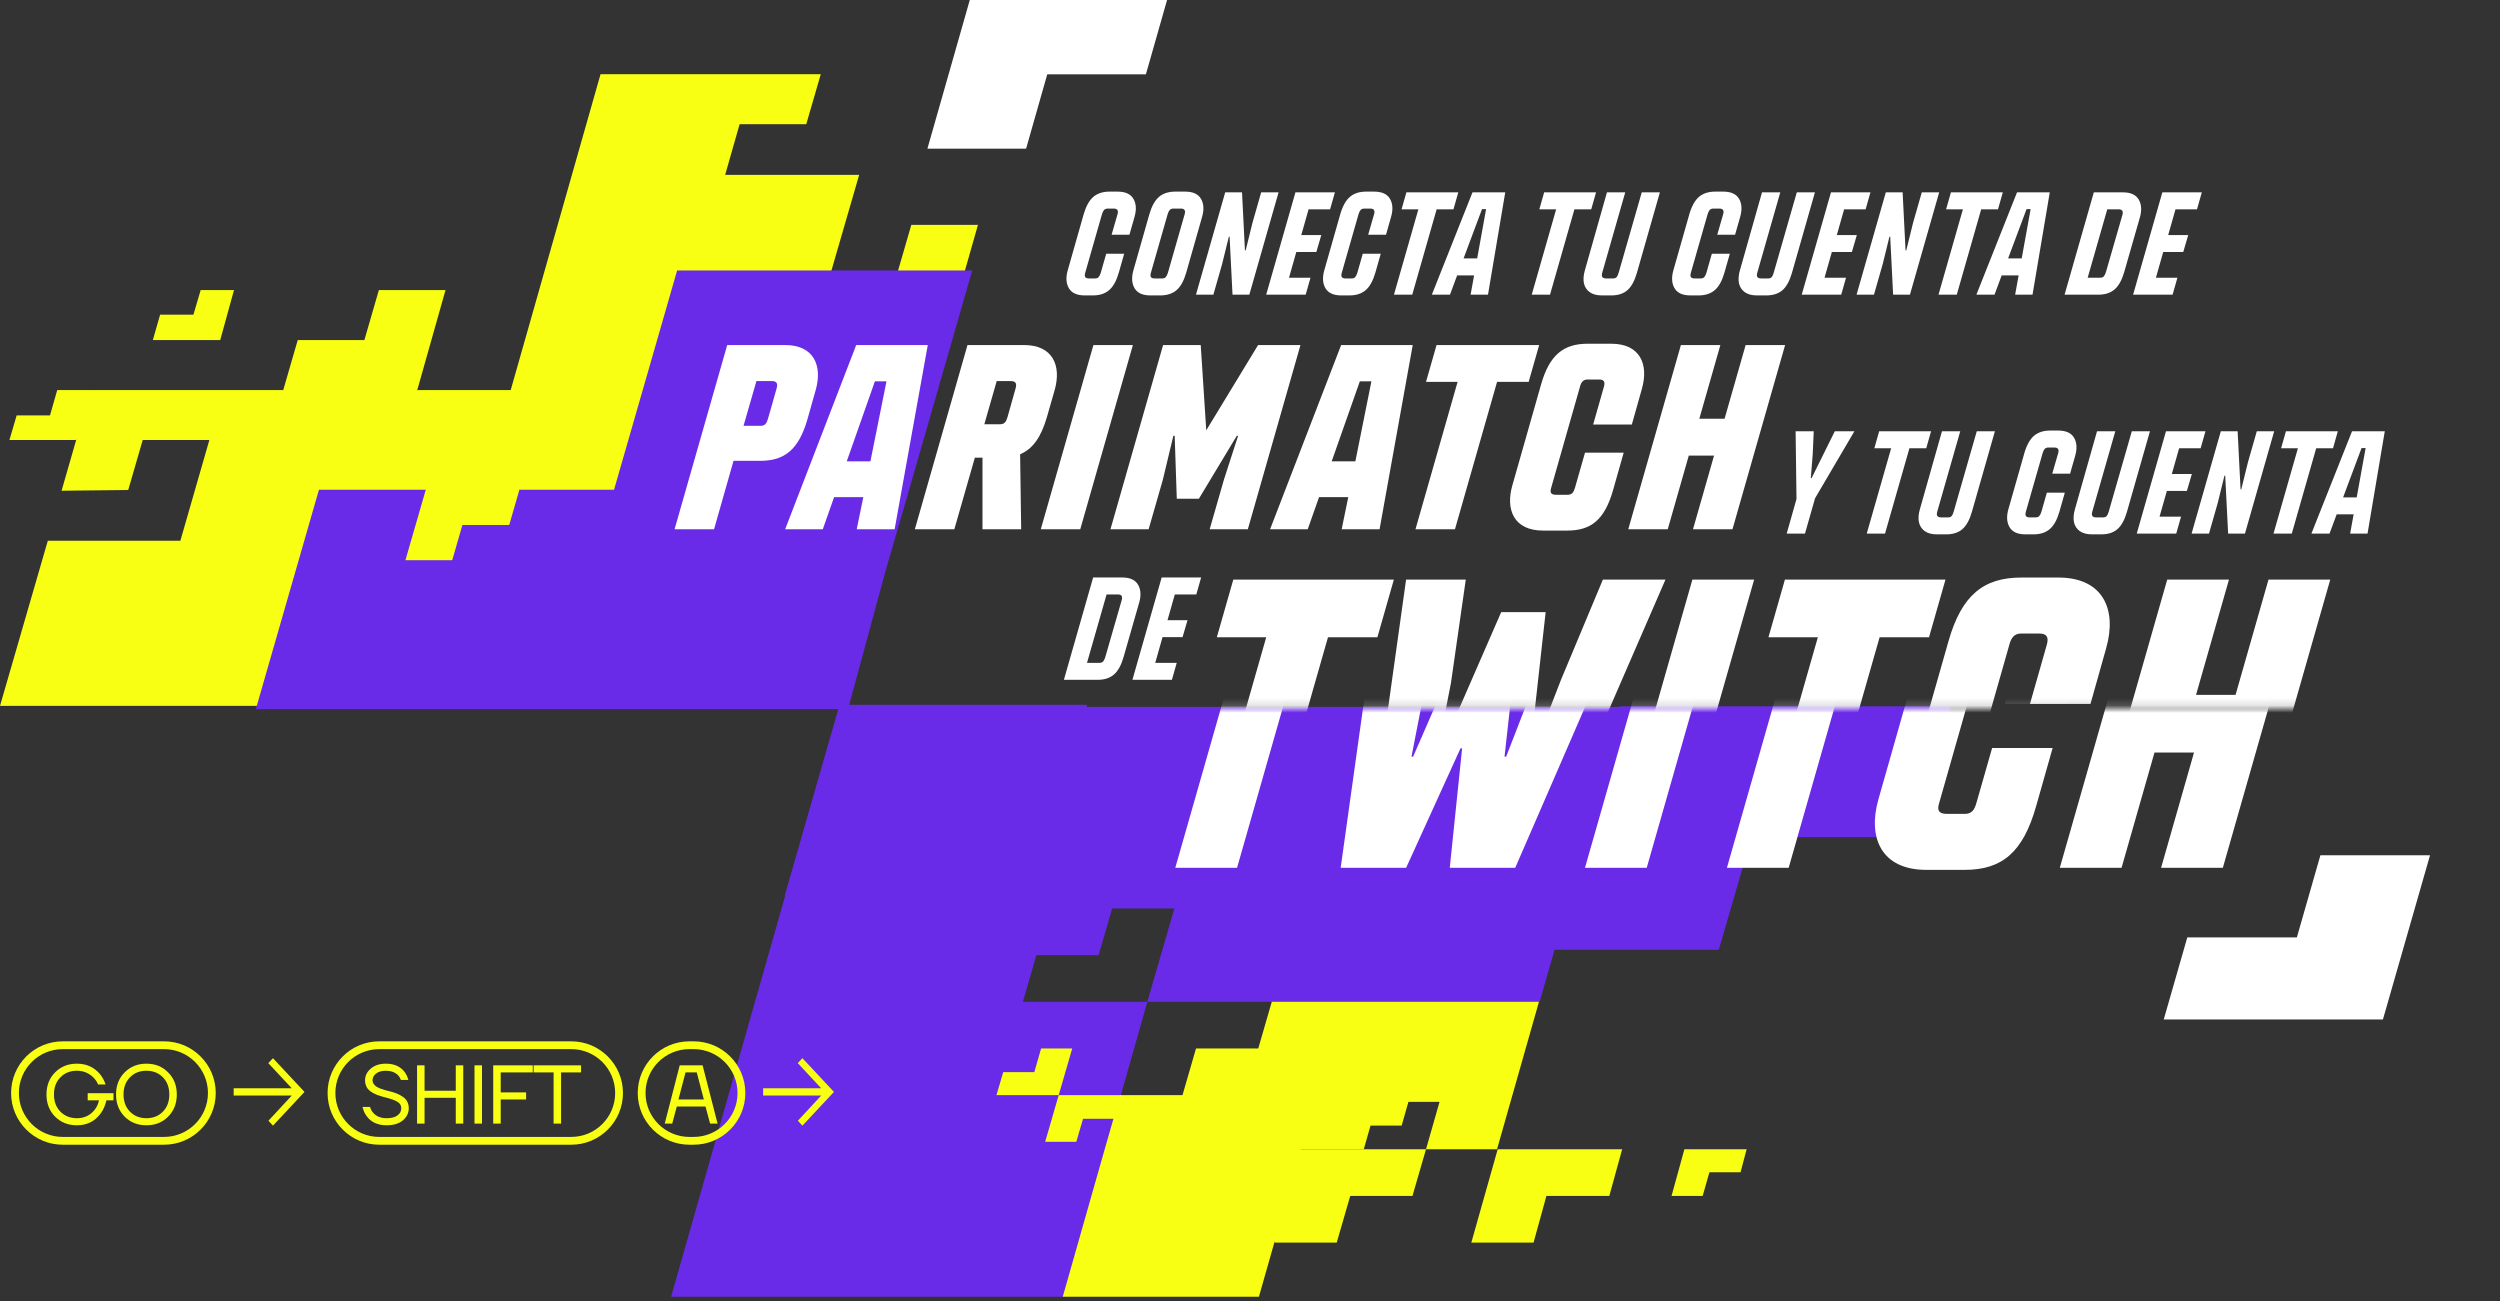 <svg width="342" height="178" viewBox="0 0 342 178" fill="none" xmlns="http://www.w3.org/2000/svg">
<rect x="0" y="0" width="342" height="178" fill="#333333" stroke="none"/>
<path d="M168.52 96.699H114.85L103.283 137.044L91.809 177.389H145.479L152.974 165.545L152.419 153.053L156.953 137.044H173.98L193.967 140.005L210.623 137.044L222.19 96.699H168.52ZM156.953 137.044H139.927L141.777 130.659H150.291L152.141 124.274H160.655L156.953 137.044Z" fill="#6A2BE8"/>
<path d="M201.277 169.986H209.791L211.549 163.602H220.154L221.913 157.217H204.886L201.277 169.986Z" fill="#F8FF13"/>
<path d="M103.931 135.008H112.444L114.202 128.623H122.808L124.566 122.146H107.54L103.931 135.008Z" fill="#6A2BE8"/>
<path d="M228.668 163.602H232.925L233.85 160.363H238.107L238.939 157.217H230.426L228.668 163.602Z" fill="#F8FF13"/>
<path d="M174.35 169.986H182.863L184.714 163.602H193.227L195.077 157.217H174.905L173.609 162.491L174.35 169.986Z" fill="#F8FF13"/>
<path d="M183.789 137.044H173.98L172.129 143.429H163.616L161.765 149.814H153.252L151.124 157.217L145.387 177.389H172.222L177.959 157.217H204.794L210.531 137.044H183.789ZM195.078 157.217H186.565L187.49 153.978H191.747L192.672 150.739H196.929L195.078 157.217Z" fill="#F8FF13"/>
<path d="M146.681 143.429H142.425L141.499 146.668H137.243L136.317 149.814H144.831L146.681 143.429Z" fill="#F8FF13"/>
<path d="M142.98 156.199H147.237L148.162 153.053H152.419L154.547 151.48L153.344 149.814H144.831L142.98 156.199Z" fill="#F8FF13"/>
<path d="M212.273 129.92H235.132L239.611 114.523H261.719L266.851 96.623H221.645L212.273 129.92Z" fill="#6A2BE8"/>
<path d="M107.354 122.516L124.566 122.053L128.175 109.191H145.109L148.718 96.421H114.85L107.354 122.516Z" fill="#6A2BE8"/>
<path d="M60.947 39.681H51.83L49.848 46.519H40.731L38.749 53.357L47.866 55.637L57.083 53.357L60.947 39.681Z" fill="#F8FF13"/>
<path d="M32.01 39.681H27.452L26.461 43.051H21.902L20.911 46.519H30.128L32.01 39.681Z" fill="#F8FF13"/>
<path d="M12.388 53.357H7.83L6.839 56.826H2.28L1.289 60.195H10.406L13.875 56.132L12.388 53.357Z" fill="#F8FF13"/>
<path d="M122.686 37.6H113.569L117.533 23.925H99.199L101.181 16.988H110.299L112.281 10.15H121.398H82.154L69.866 53.357H12.387L8.424 67.132L17.541 67.033L19.523 60.195H28.64L24.676 73.97H6.541L0 96.565H57.478H114.956L127.344 53.357L133.785 30.762H124.668L122.686 37.6Z" fill="#F8FF13"/>
<path d="M75.23 97L89.986 97L115.271 97L116.01 97L121.168 78.009L124.369 67L133 37L92.631 37L84 67L43.631 67L35 97L75.23 97ZM58.247 67L71.054 67L69.662 71.817L63.258 71.817L61.867 76.633L55.463 76.633L58.247 67Z" fill="#6A2BE8"/>
<mask id="mask0_2472_3915" style="mask-type:alpha" maskUnits="userSpaceOnUse" x="155" y="96" width="183" height="49">
<rect x="155.987" y="96.855" width="181.742" height="48.007" fill="#D9D9D9"/>
</mask>
<g mask="url(#mask0_2472_3915)">
<path d="M160.779 118.716H169.228L178.239 87.175H184.998L187.251 79.29H165.285L163.032 87.175H169.791L160.779 118.716Z" fill="white"/>
<path d="M183.403 118.716H192.358L199.793 102.382H200.018L198.328 118.716H207.283L224.405 79.29H215.844L210.1 93.033L206.044 103.509H205.819L208.016 83.74H201.933L193.316 103.509H193.09L195.062 93.427L197.089 79.29H188.923L183.403 118.716Z" fill="white"/>
<path d="M216.824 118.716H225.272L236.536 79.29H228.088L216.824 118.716Z" fill="white"/>
<path d="M236.242 118.716H244.69L253.701 87.175H260.46L262.713 79.29H240.747L238.495 87.175H245.253L236.242 118.716Z" fill="white"/>
<path d="M263.51 118.997H268.748C273.873 118.997 276.746 116.632 278.548 110.267L280.801 102.326H272.522L270.381 109.817C270.1 110.83 269.706 111.337 268.804 111.337H266.326C265.256 111.337 264.975 110.887 265.256 109.929L271.452 88.189C271.677 87.288 272.127 86.668 273.029 86.668H275.563C276.577 86.668 276.858 87.175 276.577 88.189L274.268 96.299H282.547L284.687 88.696C286.208 83.402 284.293 79.009 278.154 79.009H273.085C267.96 79.009 264.918 81.374 263.116 87.739L256.977 109.31C255.456 114.604 257.371 118.997 263.51 118.997Z" fill="white"/>
<path d="M281.781 118.716H290.229L294.735 102.945H300.142L295.636 118.716H304.084L315.349 79.29H306.9L302.395 95.06H296.988L301.494 79.29H293.045L281.781 118.716Z" fill="white"/>
</g>
<mask id="mask1_2472_3915" style="mask-type:alpha" maskUnits="userSpaceOnUse" x="159" y="48" width="183" height="49">
<rect x="159.416" y="48.848" width="181.742" height="48.007" fill="#D9D9D9"/>
</mask>
<g mask="url(#mask1_2472_3915)">
<path d="M164.209 118.716H172.657L181.669 87.175H188.427L190.68 79.29H168.715L166.462 87.175H173.22L164.209 118.716Z" fill="white"/>
<path d="M186.833 118.716H195.788L203.222 102.382H203.448L201.758 118.716H210.713L227.835 79.29H219.274L213.529 93.033L209.474 103.509H209.249L211.445 83.74H205.363L196.745 103.509H196.52L198.491 93.427L200.519 79.29H192.352L186.833 118.716Z" fill="white"/>
<path d="M220.254 118.716H228.702L239.966 79.29H231.518L220.254 118.716Z" fill="white"/>
<path d="M239.671 118.716H248.12L257.131 87.175H263.89L266.143 79.29H244.177L241.924 87.175H248.683L239.671 118.716Z" fill="white"/>
<path d="M266.94 118.997H272.178C277.303 118.997 280.176 116.632 281.978 110.267L284.231 102.326H275.951L273.811 109.817C273.53 110.831 273.135 111.337 272.234 111.337H269.756C268.686 111.337 268.404 110.887 268.686 109.929L274.881 88.189C275.107 87.288 275.557 86.669 276.458 86.669H278.993C280.007 86.669 280.288 87.175 280.007 88.189L277.697 96.3H285.977L288.117 88.696C289.638 83.402 287.723 79.009 281.584 79.009H276.515C271.389 79.009 268.348 81.374 266.546 87.739L260.407 109.31C258.886 114.604 260.801 118.997 266.94 118.997Z" fill="white"/>
<path d="M285.211 118.716H293.659L298.165 102.946H303.572L299.066 118.716H307.514L318.778 79.29H310.33L305.824 95.061H300.417L304.923 79.29H296.475L285.211 118.716Z" fill="white"/>
</g>
<path d="M325.985 139.463L332.427 117L317.431 117L314.21 128.238L299.221 128.238L296 139.463L325.985 139.463Z" fill="white"/>
<path d="M126.87 20.338L140.37 20.338L143.265 10.166L156.759 10.166L159.654 -1.14441e-05L132.667 -1.38034e-05L126.87 20.338Z" fill="white"/>
<path d="M148.387 40.413C147.334 40.413 146.614 40.086 146.227 39.433C145.84 38.779 145.787 37.959 146.067 36.973L148.247 29.313C148.567 28.206 149.007 27.413 149.567 26.933C150.127 26.453 150.867 26.213 151.787 26.213H152.887C153.94 26.213 154.66 26.54 155.047 27.193C155.434 27.846 155.487 28.666 155.207 29.653L154.507 32.113H152.067L152.887 29.273C152.954 29.02 152.94 28.833 152.847 28.713C152.767 28.593 152.6 28.533 152.347 28.533H151.547C151.32 28.533 151.147 28.599 151.027 28.733C150.92 28.853 150.827 29.046 150.747 29.313L148.447 37.353C148.38 37.606 148.387 37.793 148.467 37.913C148.56 38.033 148.734 38.093 148.987 38.093H149.787C150.014 38.093 150.18 38.033 150.287 37.913C150.407 37.779 150.507 37.58 150.587 37.313L151.327 34.713H153.787L153.047 37.313C152.727 38.419 152.287 39.213 151.727 39.693C151.167 40.173 150.427 40.413 149.507 40.413H148.387ZM157.371 40.413C156.318 40.413 155.598 40.086 155.211 39.433C154.825 38.779 154.771 37.959 155.051 36.973L157.231 29.313C157.551 28.206 157.991 27.413 158.551 26.933C159.111 26.453 159.851 26.213 160.771 26.213H162.131C163.185 26.213 163.905 26.54 164.291 27.193C164.678 27.846 164.731 28.666 164.451 29.653L162.271 37.313C161.951 38.419 161.511 39.213 160.951 39.693C160.391 40.173 159.651 40.413 158.731 40.413H157.371ZM158.971 38.093C159.198 38.093 159.365 38.033 159.471 37.913C159.591 37.779 159.691 37.58 159.771 37.313L162.071 29.273C162.138 29.02 162.125 28.833 162.031 28.713C161.951 28.593 161.785 28.533 161.531 28.533H160.531C160.305 28.533 160.131 28.599 160.011 28.733C159.905 28.853 159.811 29.046 159.731 29.313L157.431 37.353C157.365 37.606 157.371 37.793 157.451 37.913C157.545 38.033 157.718 38.093 157.971 38.093H158.971ZM167.608 26.313H169.908L170.308 34.253H170.408L171.328 30.513L172.528 26.313H174.908L170.908 40.313H168.608L168.208 32.373H168.108L167.188 36.113L165.988 40.313H163.608L167.608 26.313ZM177.215 26.313H182.615L181.955 28.633H179.015L178.015 32.153H180.755L180.075 34.473H177.335L176.335 37.993H179.275L178.615 40.313H173.215L177.215 26.313ZM183.485 40.413C182.431 40.413 181.711 40.086 181.325 39.433C180.938 38.779 180.885 37.959 181.165 36.973L183.345 29.313C183.665 28.206 184.105 27.413 184.665 26.933C185.225 26.453 185.965 26.213 186.885 26.213H187.985C189.038 26.213 189.758 26.54 190.145 27.193C190.531 27.846 190.585 28.666 190.305 29.653L189.605 32.113H187.165L187.985 29.273C188.051 29.02 188.038 28.833 187.945 28.713C187.865 28.593 187.698 28.533 187.445 28.533H186.645C186.418 28.533 186.245 28.599 186.125 28.733C186.018 28.853 185.925 29.046 185.845 29.313L183.545 37.353C183.478 37.606 183.485 37.793 183.565 37.913C183.658 38.033 183.831 38.093 184.085 38.093H184.885C185.111 38.093 185.278 38.033 185.385 37.913C185.505 37.779 185.605 37.58 185.685 37.313L186.425 34.713H188.885L188.145 37.313C187.825 38.419 187.385 39.213 186.825 39.693C186.265 40.173 185.525 40.413 184.605 40.413H183.485ZM194.034 28.633H191.734L192.394 26.313H199.494L198.834 28.633H196.534L193.194 40.313H190.694L194.034 28.633ZM201.437 26.313H205.917L203.557 40.313H201.177L201.657 37.673H199.337L198.357 40.313H195.877L201.437 26.313ZM202.077 35.353L203.297 28.613H202.737L200.217 35.353H202.077ZM212.881 28.633H210.581L211.241 26.313H218.341L217.681 28.633H215.381L212.041 40.313H209.541L212.881 28.633ZM219.132 40.413C218.425 40.413 217.865 40.26 217.452 39.953C217.039 39.646 216.779 39.233 216.672 38.713C216.579 38.193 216.625 37.613 216.812 36.973L219.832 26.313H222.332L219.172 37.353C219.105 37.606 219.119 37.793 219.212 37.913C219.305 38.033 219.479 38.093 219.732 38.093H220.652C220.879 38.093 221.045 38.033 221.152 37.913C221.259 37.793 221.352 37.593 221.432 37.313L224.592 26.313H227.072L223.932 37.313C223.612 38.433 223.172 39.233 222.612 39.713C222.065 40.179 221.332 40.413 220.412 40.413H219.132ZM231.239 40.413C230.185 40.413 229.465 40.086 229.079 39.433C228.692 38.779 228.639 37.959 228.919 36.973L231.099 29.313C231.419 28.206 231.859 27.413 232.419 26.933C232.979 26.453 233.719 26.213 234.639 26.213H235.739C236.792 26.213 237.512 26.54 237.899 27.193C238.285 27.846 238.339 28.666 238.059 29.653L237.359 32.113H234.919L235.739 29.273C235.805 29.02 235.792 28.833 235.699 28.713C235.619 28.593 235.452 28.533 235.199 28.533H234.399C234.172 28.533 233.999 28.599 233.879 28.733C233.772 28.853 233.679 29.046 233.599 29.313L231.299 37.353C231.232 37.606 231.239 37.793 231.319 37.913C231.412 38.033 231.585 38.093 231.839 38.093H232.639C232.865 38.093 233.032 38.033 233.139 37.913C233.259 37.779 233.359 37.58 233.439 37.313L234.179 34.713H236.639L235.899 37.313C235.579 38.419 235.139 39.213 234.579 39.693C234.019 40.173 233.279 40.413 232.359 40.413H231.239ZM240.343 40.413C239.636 40.413 239.076 40.26 238.663 39.953C238.25 39.646 237.99 39.233 237.883 38.713C237.79 38.193 237.836 37.613 238.023 36.973L241.043 26.313H243.543L240.383 37.353C240.316 37.606 240.33 37.793 240.423 37.913C240.516 38.033 240.69 38.093 240.943 38.093H241.863C242.09 38.093 242.256 38.033 242.363 37.913C242.47 37.793 242.563 37.593 242.643 37.313L245.803 26.313H248.283L245.143 37.313C244.823 38.433 244.383 39.233 243.823 39.713C243.276 40.179 242.543 40.413 241.623 40.413H240.343ZM250.477 26.313H255.877L255.217 28.633H252.277L251.277 32.153H254.017L253.337 34.473H250.597L249.597 37.993H252.537L251.877 40.313H246.477L250.477 26.313ZM257.979 26.313H260.279L260.679 34.253H260.779L261.699 30.513L262.899 26.313H265.279L261.279 40.313H258.979L258.579 32.373H258.479L257.559 36.113L256.359 40.313H253.979L257.979 26.313ZM268.526 28.633H266.226L266.886 26.313H273.986L273.326 28.633H271.026L267.686 40.313H265.186L268.526 28.633ZM275.929 26.313H280.409L278.049 40.313H275.669L276.149 37.673H273.829L272.849 40.313H270.369L275.929 26.313ZM276.569 35.353L277.789 28.613H277.229L274.709 35.353H276.569ZM286.434 26.313H290.414C291.467 26.313 292.187 26.64 292.574 27.293C292.96 27.946 293.014 28.766 292.734 29.753L290.594 37.213C290.274 38.319 289.834 39.113 289.274 39.593C288.714 40.073 287.974 40.313 287.054 40.313H282.434L286.434 26.313ZM287.294 37.993C287.52 37.993 287.687 37.933 287.794 37.813C287.914 37.679 288.014 37.48 288.094 37.213L290.354 29.373C290.42 29.119 290.407 28.933 290.314 28.813C290.234 28.693 290.067 28.633 289.814 28.633H288.274L285.594 37.993H287.294ZM295.809 26.313H301.209L300.549 28.633H297.609L296.609 32.153H299.349L298.669 34.473H295.929L294.929 37.993H297.869L297.209 40.313H291.809L295.809 26.313Z" fill="white"/>
<path d="M92.282 72.401H97.682L100.346 63.041H104.018C107.294 63.041 109.238 61.529 110.426 57.462L111.578 53.394C112.55 50.01 111.326 47.202 107.402 47.202H99.482L92.282 72.401ZM101.714 58.254L103.478 52.133H105.602C106.25 52.133 106.43 52.458 106.25 53.105L105.062 57.282C104.882 57.929 104.63 58.254 104.054 58.254H101.714ZM107.409 72.401H112.557L114.105 68.01H118.101L117.201 72.401H122.385L126.921 47.202H117.129L107.409 72.401ZM115.833 63.114L119.685 52.169H121.269L119.073 63.114H115.833ZM125.153 72.401H130.553L133.361 62.609H134.405V72.401H139.697L139.553 62.142C141.281 61.422 142.433 59.801 143.225 57.029L144.269 53.394C145.241 50.01 144.017 47.202 140.093 47.202H132.353L125.153 72.401ZM134.657 58.038L136.349 52.133H138.293C138.941 52.133 139.121 52.458 138.941 53.105L137.825 57.066C137.645 57.714 137.393 58.038 136.817 58.038H134.657ZM142.38 72.401H147.78L154.98 47.202H149.58L142.38 72.401ZM151.912 72.401H157.132L159.076 65.633L160.516 59.621H160.696L160.984 68.225H164.008L169.192 59.621H169.372L167.428 65.633L165.484 72.401H170.704L177.904 47.202H172.108L165.016 58.865L164.26 47.202H159.112L151.912 72.401ZM173.749 72.401H178.897L180.445 68.01H184.441L183.541 72.401H188.725L193.261 47.202H183.469L173.749 72.401ZM182.173 63.114L186.025 52.169H187.609L185.413 63.114H182.173ZM193.639 72.401H199.039L204.799 52.242H209.119L210.559 47.202H196.519L195.079 52.242H199.399L193.639 72.401ZM211.069 72.582H214.417C217.693 72.582 219.529 71.07 220.681 67.001L222.121 61.925H216.829L215.461 66.713C215.281 67.362 215.029 67.686 214.453 67.686H212.869C212.185 67.686 212.005 67.397 212.185 66.785L216.145 52.889C216.289 52.313 216.577 51.917 217.153 51.917H218.773C219.421 51.917 219.601 52.242 219.421 52.889L217.945 58.074H223.237L224.605 53.214C225.577 49.83 224.353 47.022 220.429 47.022H217.189C213.913 47.022 211.969 48.533 210.817 52.602L206.893 66.389C205.921 69.773 207.145 72.582 211.069 72.582ZM222.747 72.401H228.147L231.027 62.322H234.483L231.603 72.401H237.003L244.203 47.202H238.803L235.923 57.282H232.467L235.347 47.202H229.947L222.747 72.401Z" fill="white"/>
<path d="M149.54 79H153.52C154.573 79 155.293 79.327 155.68 79.98C156.067 80.633 156.12 81.453 155.84 82.44L153.7 89.9C153.38 91.007 152.94 91.8 152.38 92.28C151.82 92.76 151.08 93 150.16 93H145.54L149.54 79ZM150.4 90.68C150.627 90.68 150.793 90.62 150.9 90.5C151.02 90.367 151.12 90.167 151.2 89.9L153.46 82.06C153.527 81.807 153.513 81.62 153.42 81.5C153.34 81.38 153.173 81.32 152.92 81.32H151.38L148.7 90.68H150.4ZM158.915 79H164.315L163.655 81.32H160.715L159.715 84.84H162.455L161.775 87.16H159.035L158.035 90.68H160.975L160.315 93H154.915L158.915 79Z" fill="white"/>
<path d="M245.76 68.26L245.64 59H248.12L247.98 62.12L247.72 65.42H247.82L251 59H253.68L248.3 68.16L246.92 73H244.42L245.76 68.26ZM258.71 61.32H256.41L257.07 59H264.17L263.51 61.32H261.21L257.87 73H255.37L258.71 61.32ZM264.961 73.1C264.254 73.1 263.694 72.947 263.281 72.64C262.868 72.333 262.608 71.92 262.501 71.4C262.408 70.88 262.454 70.3 262.641 69.66L265.661 59H268.161L265.001 70.04C264.934 70.293 264.948 70.48 265.041 70.6C265.134 70.72 265.308 70.78 265.561 70.78H266.481C266.708 70.78 266.874 70.72 266.981 70.6C267.088 70.48 267.181 70.28 267.261 70L270.421 59H272.901L269.761 70C269.441 71.12 269.001 71.92 268.441 72.4C267.894 72.867 267.161 73.1 266.241 73.1H264.961ZM277.068 73.1C276.014 73.1 275.294 72.773 274.908 72.12C274.521 71.467 274.468 70.647 274.748 69.66L276.928 62C277.248 60.893 277.688 60.1 278.248 59.62C278.808 59.14 279.548 58.9 280.468 58.9H281.568C282.621 58.9 283.341 59.227 283.728 59.88C284.114 60.533 284.168 61.353 283.888 62.34L283.188 64.8H280.748L281.568 61.96C281.634 61.707 281.621 61.52 281.528 61.4C281.448 61.28 281.281 61.22 281.028 61.22H280.228C280.001 61.22 279.828 61.287 279.708 61.42C279.601 61.54 279.508 61.733 279.428 62L277.128 70.04C277.061 70.293 277.068 70.48 277.148 70.6C277.241 70.72 277.414 70.78 277.668 70.78H278.468C278.694 70.78 278.861 70.72 278.968 70.6C279.088 70.467 279.188 70.267 279.268 70L280.008 67.4H282.468L281.728 70C281.408 71.107 280.968 71.9 280.408 72.38C279.848 72.86 279.108 73.1 278.188 73.1H277.068ZM286.172 73.1C285.465 73.1 284.905 72.947 284.492 72.64C284.079 72.333 283.819 71.92 283.712 71.4C283.619 70.88 283.665 70.3 283.852 69.66L286.872 59H289.372L286.212 70.04C286.145 70.293 286.159 70.48 286.252 70.6C286.345 70.72 286.519 70.78 286.772 70.78H287.692C287.919 70.78 288.085 70.72 288.192 70.6C288.299 70.48 288.392 70.28 288.472 70L291.632 59H294.112L290.972 70C290.652 71.12 290.212 71.92 289.652 72.4C289.105 72.867 288.372 73.1 287.452 73.1H286.172ZM296.306 59H301.706L301.046 61.32H298.106L297.106 64.84H299.846L299.166 67.16H296.426L295.426 70.68H298.366L297.706 73H292.306L296.306 59ZM303.808 59H306.108L306.508 66.94H306.608L307.528 63.2L308.728 59H311.108L307.108 73H304.808L304.408 65.06H304.308L303.388 68.8L302.188 73H299.808L303.808 59ZM314.355 61.32H312.055L312.715 59H319.815L319.155 61.32H316.855L313.515 73H311.015L314.355 61.32ZM321.758 59H326.238L323.878 73H321.498L321.978 70.36H319.658L318.678 73H316.198L321.758 59ZM322.398 68.04L323.618 61.3H323.058L320.538 68.04H322.398Z" fill="white"/>
<path d="M36.72 153.317L37.342 153.988L41.654 149.375L37.342 144.761L36.7 145.433L39.909 148.876L31.966 148.876L31.966 149.873L39.909 149.873L36.72 153.317Z" fill="#F8FF13"/>
<path fill-rule="evenodd" clip-rule="evenodd" d="M22.444 143.521H8.589C5.273 143.521 2.585 146.21 2.585 149.526C2.585 152.842 5.273 155.531 8.589 155.531H22.444C25.76 155.531 28.448 152.842 28.448 149.526C28.448 146.21 25.76 143.521 22.444 143.521ZM8.589 142.454C4.684 142.454 1.518 145.621 1.518 149.526C1.518 153.432 4.684 156.598 8.589 156.598H22.444C26.349 156.598 29.515 153.432 29.515 149.526C29.515 145.621 26.349 142.454 22.444 142.454H8.589Z" fill="#F8FF13"/>
<path d="M7.532 152.755C6.75 151.957 6.359 150.947 6.359 149.725C6.359 148.502 6.75 147.496 7.532 146.707C8.322 145.909 9.317 145.511 10.517 145.511C11.822 145.511 12.874 145.985 13.671 146.934C14.021 147.367 14.279 147.842 14.446 148.358H13.421C13.277 148.009 13.072 147.698 12.806 147.424C12.176 146.794 11.412 146.479 10.517 146.479C9.598 146.479 8.846 146.779 8.261 147.379C7.677 147.979 7.384 148.761 7.384 149.725C7.384 150.689 7.677 151.471 8.261 152.071C8.846 152.671 9.598 152.971 10.517 152.971C11.314 152.971 11.982 152.736 12.521 152.265C13.068 151.794 13.406 151.213 13.535 150.522H11.997V149.554H15.528V150.522H14.56C14.324 151.555 13.854 152.382 13.148 153.005C12.441 153.628 11.564 153.939 10.517 153.939C9.317 153.939 8.322 153.544 7.532 152.755Z" fill="#F8FF13"/>
<path d="M17.047 152.755C16.265 151.957 15.874 150.947 15.874 149.725C15.874 148.502 16.265 147.496 17.047 146.707C17.836 145.909 18.831 145.511 20.031 145.511C21.23 145.511 22.221 145.909 23.003 146.707C23.793 147.496 24.188 148.502 24.188 149.725C24.188 150.947 23.793 151.957 23.003 152.755C22.221 153.544 21.23 153.939 20.031 153.939C18.831 153.939 17.836 153.544 17.047 152.755ZM17.776 147.379C17.191 147.979 16.899 148.761 16.899 149.725C16.899 150.689 17.191 151.471 17.776 152.071C18.36 152.671 19.112 152.971 20.031 152.971C20.95 152.971 21.701 152.671 22.286 152.071C22.87 151.471 23.163 150.689 23.163 149.725C23.163 148.761 22.87 147.979 22.286 147.379C21.701 146.779 20.95 146.479 20.031 146.479C19.112 146.479 18.36 146.779 17.776 147.379Z" fill="#F8FF13"/>
<path fill-rule="evenodd" clip-rule="evenodd" d="M78.15 143.521H51.884C48.568 143.521 45.88 146.21 45.88 149.526C45.88 152.842 48.568 155.531 51.884 155.531H78.15C81.466 155.531 84.155 152.842 84.155 149.526C84.155 146.21 81.466 143.521 78.15 143.521ZM51.884 142.454C47.979 142.454 44.812 145.621 44.812 149.526C44.812 153.432 47.979 156.598 51.884 156.598H78.15C82.055 156.598 85.222 153.432 85.222 149.526C85.222 145.621 82.055 142.454 78.15 142.454H51.884Z" fill="#F8FF13"/>
<path d="M49.598 151.433H50.623C50.706 151.722 50.843 151.98 51.033 152.208C51.458 152.717 52.081 152.971 52.901 152.971C53.554 152.971 54.047 152.842 54.381 152.584C54.723 152.326 54.894 151.999 54.894 151.604C54.894 151.27 54.757 151.004 54.484 150.807C54.21 150.61 53.823 150.439 53.322 150.294C53.231 150.264 53.083 150.222 52.878 150.169C52.68 150.116 52.525 150.074 52.411 150.044C52.297 150.014 52.145 149.968 51.955 149.907C51.766 149.846 51.614 149.793 51.5 149.748C51.386 149.695 51.249 149.63 51.09 149.554C50.93 149.471 50.801 149.391 50.702 149.315C50.611 149.239 50.509 149.148 50.395 149.042C50.289 148.928 50.205 148.81 50.144 148.689C50.091 148.567 50.042 148.43 49.996 148.279C49.958 148.127 49.939 147.963 49.939 147.789C49.939 147.166 50.201 146.631 50.725 146.183C51.249 145.735 51.936 145.511 52.787 145.511C53.91 145.511 54.761 145.883 55.338 146.627C55.581 146.954 55.756 147.322 55.862 147.732H54.837C54.769 147.519 54.647 147.31 54.472 147.105C54.055 146.688 53.493 146.479 52.787 146.479C52.217 146.479 51.769 146.608 51.443 146.866C51.124 147.117 50.964 147.424 50.964 147.789C50.964 147.963 51.014 148.123 51.112 148.267C51.211 148.411 51.329 148.533 51.465 148.632C51.602 148.723 51.792 148.818 52.035 148.916C52.286 149.007 52.506 149.08 52.696 149.133C52.885 149.186 53.136 149.25 53.447 149.326C53.797 149.417 54.104 149.52 54.37 149.634C54.636 149.748 54.894 149.892 55.144 150.067C55.395 150.241 55.585 150.458 55.714 150.716C55.85 150.974 55.919 151.27 55.919 151.604C55.919 152.257 55.649 152.812 55.11 153.267C54.571 153.715 53.834 153.939 52.901 153.939C51.678 153.939 50.763 153.521 50.156 152.686C49.89 152.329 49.704 151.912 49.598 151.433Z" fill="#F8FF13"/>
<path d="M57.054 153.711V145.739H58.079V149.212H62.35V145.739H63.375V153.711H62.35V150.181H58.079V153.711H57.054Z" fill="#F8FF13"/>
<path d="M64.911 153.711V145.739H65.936V153.711H64.911Z" fill="#F8FF13"/>
<path d="M67.473 153.711V145.739H72.883V146.707H68.498V149.44H71.972V150.408H68.498V153.711H67.473Z" fill="#F8FF13"/>
<path d="M72.998 146.707V145.739H79.49V146.707H76.757V153.711H75.732V146.707H72.998Z" fill="#F8FF13"/>
<path d="M109.151 153.317L109.772 153.988L114.085 149.375L109.772 144.761L109.131 145.433L112.34 148.876L104.397 148.876L104.397 149.873L112.34 149.873L109.151 153.317Z" fill="#F8FF13"/>
<path fill-rule="evenodd" clip-rule="evenodd" d="M94.891 143.521H94.314C90.998 143.521 88.309 146.21 88.309 149.526C88.309 152.842 90.998 155.531 94.314 155.531H94.891C98.207 155.531 100.896 152.842 100.896 149.526C100.896 146.21 98.207 143.521 94.891 143.521ZM94.314 142.454C90.408 142.454 87.242 145.621 87.242 149.526C87.242 153.432 90.408 156.598 94.314 156.598H94.891C98.797 156.598 101.963 153.432 101.963 149.526C101.963 145.621 98.797 142.454 94.891 142.454H94.314Z" fill="#F8FF13"/>
<path d="M90.934 153.711L92.984 145.739H96.116L98.166 153.711H97.141L96.514 151.377H92.585L91.959 153.711H90.934ZM92.813 150.408H96.287L95.319 146.707H93.781L92.813 150.408Z" fill="#F8FF13"/>
</svg>
